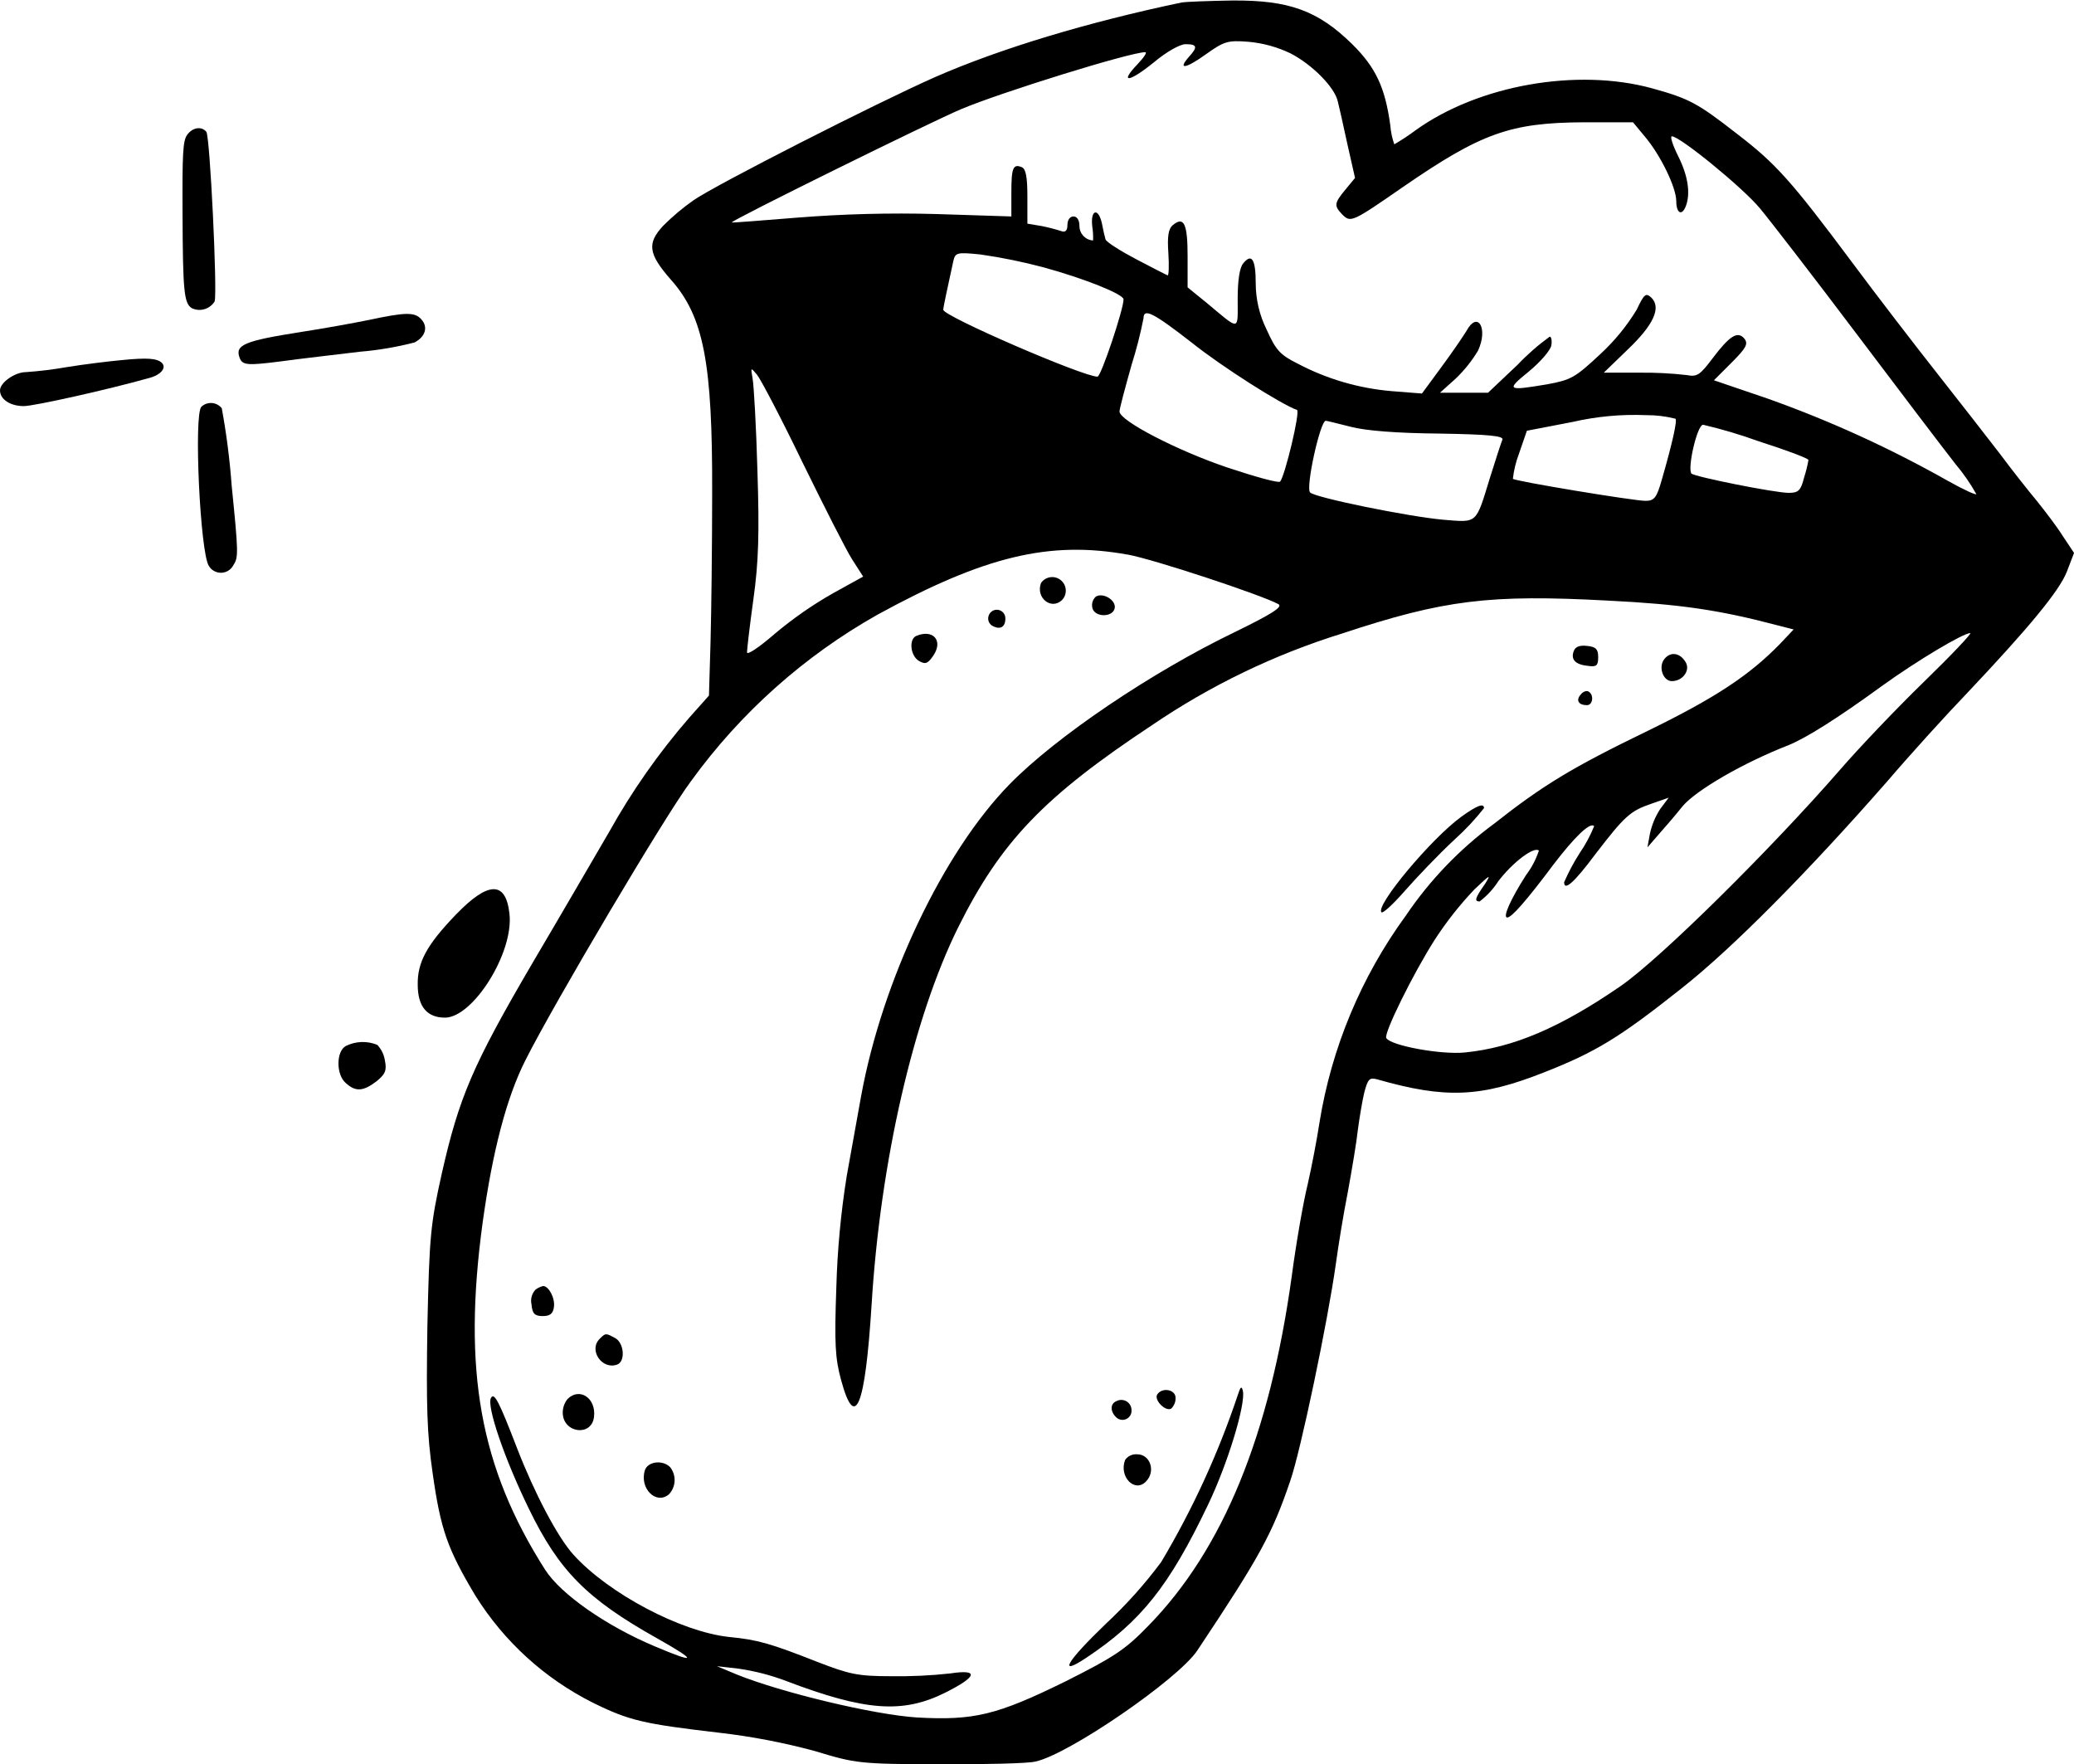<?xml version="1.0" encoding="UTF-8"?><svg xmlns="http://www.w3.org/2000/svg" xmlns:xlink="http://www.w3.org/1999/xlink" height="435.5" preserveAspectRatio="xMidYMid meet" version="1.0" viewBox="0.0 38.2 512.0 435.5" width="512.0" zoomAndPan="magnify"><g><g clip-rule="evenodd" fill-rule="evenodd"><g id="change1_2"><path d="m46.207 71.489c-1.067 1.446-1.218 4.576-1.143 19.673.076 19.138.381 21.884 2.287 23.104 2.033.965 4.467.242 5.642-1.678.687-2.289-1.144-40.718-2.059-41.863-1.218-1.447-3.431-1.065-4.727.764z"/><path d="m91.116 117.163c-3.737.763-11.286 2.135-16.775 2.974-14.101 2.211-16.394 3.204-15.175 6.405.687 1.83 1.989 1.907 10.294.839 4.348-.609 13.116-1.602 19.368-2.363 4.556-.379 9.071-1.144 13.497-2.289 2.668-1.372 3.435-3.813 1.678-5.718-1.599-1.83-3.964-1.754-12.887.152z"/><path d="m30.119 127.075c-3.355.306-9.531 1.068-13.725 1.754-3.306.579-6.64.986-9.988 1.22-2.744 0-6.405 2.592-6.405 4.5 0 2.211 2.517 3.889 5.872 3.889 2.515 0 20.664-4.042 30.958-6.939 2.893-.763 4.339-2.517 3.126-3.737-1.222-1.144-3.663-1.296-9.838-.687z"/><path d="m49.716 138.589c-1.907 1.907-.306 35.991 1.83 39.268.963 1.651 3.082 2.209 4.732 1.246.592-.345 1.067-.858 1.367-1.473 1.22-1.83 1.22-2.974-.457-19.597-.466-6.394-1.281-12.757-2.441-19.062-1.178-1.487-3.339-1.737-4.826-.558-.07.056-.139.115-.205.176z"/></g><g id="change1_1"><path d="m291.695 38.818c-23.141 4.845-44.791 11.371-60.811 18.391-14.338 6.327-54.384 26.698-59.724 30.455-2.644 1.861-5.124 3.945-7.412 6.23-4.053 4.352-3.757 6.922 1.88 13.349 8.106 9.097 10.276 20.566 10.18 52.603 0 12.756-.197 29.269-.396 36.685l-.394 13.355-4.845 5.438c-7.543 8.689-14.17 18.133-19.776 28.181-3.462 5.933-11.964 20.568-19.085 32.63-14.633 25.017-17.995 32.928-22.247 51.715-2.768 12.458-3.073 15.228-3.56 37.771-.296 19.678-.099 26.5 1.285 36.092 1.978 14.042 3.659 18.787 10.581 30.356 7.048 11.293 17.072 20.426 28.971 26.395 8.998 4.449 12.557 5.243 31.147 7.412 8.014.918 15.947 2.439 23.732 4.549 10.086 3.064 10.975 3.164 30.652 3.263 11.174 0 21.853-.199 23.732-.692 8.108-1.681 35.201-20.271 39.954-27.391 15.425-23.141 18.489-28.774 22.94-41.826 2.571-7.316 9.294-39.453 11.272-53.592.593-4.352 1.878-12.36 2.967-17.798.989-5.438 2.169-12.36 2.471-15.327.396-2.967 1.085-7.119 1.582-9.195.891-3.363 1.285-3.759 3.164-3.263 16.909 4.845 25.61 4.449 41.136-1.681 12.854-5.044 18.688-8.604 34.015-20.765 12.557-9.889 31.048-28.577 50.725-51.023 5.834-6.823 14.732-16.611 19.677-21.752 15.426-16.316 22.842-25.31 24.721-30.061l1.779-4.646-2.768-4.158c-1.482-2.372-4.449-6.228-6.427-8.701-2.077-2.471-6.13-7.613-8.998-11.469-2.967-3.856-9.889-12.756-15.426-19.776s-15.128-19.48-21.152-27.588c-15.03-20.172-18.887-24.424-28.28-31.637-9.894-7.714-11.883-8.799-21.174-11.366-18.491-5.044-42.815-.792-58.339 10.382-1.68 1.252-3.431 2.407-5.243 3.46-.534-1.532-.866-3.128-.989-4.746-1.285-9.296-3.56-14.239-9.491-20.067-8.403-8.213-15.522-10.784-29.457-10.688-5.844.1-11.481.299-12.569.496zm26.896 12.557c5.34 2.77 10.878 8.316 11.668 11.867.297 1.186 1.385 5.932 2.374 10.58l1.878 8.305-2.372 2.867c-2.77 3.363-2.869 3.956-.792 6.132 2.077 2.075 2.374 1.976 14.931-6.725 19.38-13.349 26.499-15.92 44.694-16.018h12.161l2.869 3.46c3.954 4.648 7.812 12.655 7.812 16.019 0 2.965 1.383 3.757 2.372 1.186 1.188-3.164.495-7.515-1.878-12.261-1.385-2.77-2.077-4.944-1.582-4.944 1.978 0 17.502 12.655 21.754 17.798 2.471 2.967 13.25 16.909 23.829 30.95 10.58 14.042 21.557 28.477 24.424 32.135 1.944 2.303 3.665 4.785 5.142 7.412.099.396-3.164-1.085-7.02-3.254-14.189-8.02-29.043-14.803-44.397-20.271l-13.349-4.549 4.35-4.35c3.659-3.659 4.158-4.648 3.166-5.933-1.681-1.978-3.659-.692-7.911 4.944-3.064 4.053-3.757 4.549-6.327 4.053-3.873-.438-7.77-.636-11.668-.593h-8.797l5.932-5.735c6.327-6.033 8.307-10.285 5.834-12.756-1.383-1.285-1.779-.989-3.657 2.967-2.447 4.021-5.442 7.682-8.9 10.876-6.327 5.933-7.316 6.427-13.15 7.515-9.987 1.681-10.283 1.484-4.549-3.164 2.867-2.374 5.339-5.243 5.537-6.427.199-1.184 0-2.169-.396-2.169-2.845 2.059-5.493 4.376-7.911 6.922l-7.316 6.922h-11.865l3.856-3.462c2.146-2.05 4.008-4.377 5.537-6.92 2.571-5.537-.099-9.987-2.869-4.845-.593.989-3.254 4.943-6.031 8.701l-4.944 6.723-7.513-.593c-8.126-.69-16.029-3.01-23.238-6.823-4.35-2.169-5.339-3.363-7.613-8.405-1.748-3.536-2.661-7.427-2.67-11.371 0-5.933-.989-7.515-3.073-4.944-.889.989-1.383 4.158-1.383 8.801 0 8.009.692 7.911-7.615.989l-4.746-3.856v-7.718c0-7.911-.889-9.889-3.56-7.712-1.186.889-1.484 2.768-1.186 7.02.197 3.164.098 5.637-.199 5.438-.296-.099-3.757-1.878-7.712-3.956-3.956-2.077-7.412-4.252-7.615-4.943-.202-.691-.593-2.374-.889-3.956-.889-3.956-2.867-3.363-2.374.79.18 1.145.247 2.304.199 3.462-1.883-.113-3.355-1.669-3.363-3.556 0-1.484-.593-2.374-1.482-2.374s-1.484.889-1.484 2.077c0 1.383-.494 1.878-1.383 1.582-1.624-.517-3.274-.946-4.944-1.285l-3.56-.593v-6.725c0-4.845-.396-6.823-1.385-7.217-2.169-.891-2.571.197-2.571 6.327v5.834l-18.491-.593c-11.478-.322-22.965-.025-34.411.889-8.701.692-15.909 1.285-16.117 1.186-.396-.394 49.143-24.818 56.658-27.982 9.889-4.158 41.729-14.042 45.386-14.042.593 0-.297 1.285-1.878 2.967-4.549 4.746-2.169 4.549 3.956-.396 3.164-2.67 6.526-4.549 7.909-4.549 2.869 0 3.073.692.792 3.164-2.867 3.263-.692 2.869 4.252-.691 4.449-3.166 5.339-3.462 10.383-3.073 3.636.315 7.189 1.285 10.481 2.869zm-61.008 52.802c10.086 2.77 19.776 6.626 19.776 7.911.098 2.169-5.537 19.084-6.427 19.084-3.56 0-38.07-14.931-38.07-16.513 0-.692 1.085-5.537 2.471-11.964.495-2.169.891-2.274 6.725-1.681 5.233.751 10.416 1.807 15.525 3.163zm36.486 18.491c7.515 6.033 22.347 15.426 26.105 16.712.889.296-2.967 16.314-4.158 17.699-.394.396-6.13-1.186-12.953-3.46-12.36-4.158-26.697-11.57-26.697-13.845 0-.691 1.383-5.834 2.967-11.469 1.204-3.798 2.194-7.661 2.965-11.57.004-2.571 2.477-1.286 11.771 5.933zm-95.914 29.762c5.34 10.878 10.778 21.654 12.261 23.929l2.67 4.158-7.515 4.158c-5.073 2.886-9.871 6.229-14.336 9.987-3.759 3.254-6.823 5.339-6.823 4.549s.691-6.723 1.582-13.15c1.285-9.197 1.482-16.316.989-31.637-.296-10.876-.891-21.152-1.188-22.743-.494-2.867-.494-2.867 1.085-.989.893 1.073 6.034 10.857 11.275 21.738zm215.46-10.881c.495.396-.79 6.13-3.363 15.029-1.285 4.549-1.878 5.243-4.053 5.243-2.867 0-32.234-4.845-32.722-5.438.236-2.097.734-4.157 1.482-6.13l1.978-5.734 11.274-2.169c5.93-1.362 12.015-1.927 18.095-1.679 2.464-.02 4.92.276 7.309.878zm-80.191 1.989c3.757.989 11.371 1.582 21.852 1.681 12.36.197 15.92.593 15.623 1.482-.296.692-1.681 4.944-3.073 9.401-3.56 11.57-2.965 11.075-11.57 10.382-8.701-.792-31.543-5.438-32.829-6.723-1.186-1.085 2.473-17.701 3.858-17.701.206-.012 2.973.68 6.139 1.478zm100.659 3.559c6.823 2.169 12.36 4.252 12.36 4.646-.26 1.474-.623 2.928-1.085 4.352-.79 3.164-1.385 3.757-3.757 3.757-3.462 0-23.141-3.954-24.028-4.746-1.085-1.186 1.385-12.064 2.867-12.064 4.622 1.084 9.177 2.437 13.642 4.05v.005zm-155.735 27.977c6.525 1.188 33.123 9.988 37.278 12.263 1.085.691-1.781 2.471-10.679 6.823-20.568 9.887-44.292 25.907-55.769 37.672-16.316 16.712-31.346 48.253-36.585 76.834-.891 4.845-2.473 13.74-3.56 19.776-1.458 9.097-2.317 18.279-2.571 27.488-.495 13.942-.298 17.502 1.186 22.94 3.46 12.756 5.933 6.626 7.515-18.588 2.169-35.499 10.382-70.996 21.358-93.146 10.58-21.259 21.259-32.333 47.857-49.935 14.449-9.831 30.277-17.462 46.968-22.643 25.116-8.305 36.289-9.69 65.656-8.108 17.798.891 27.299 2.274 41.926 6.13l3.856.989-3.363 3.56c-7.613 7.812-16.018 13.349-32.63 21.457-18.787 9.097-25.907 13.449-37.965 22.94-8.487 6.255-15.843 13.912-21.752 22.643-11.062 15.149-18.381 32.701-21.36 51.22-.593 3.956-1.878 10.679-2.867 15.03-1.085 4.351-2.867 14.535-3.954 22.743-5.44 39.353-17.008 67.534-35.4 86.321-5.736 5.933-8.497 7.712-20.469 13.74-16.909 8.305-22.544 9.69-36.685 8.898-10.679-.691-33.322-6.13-44.397-10.58l-4.955-2.075 5.243.595c4.057.579 8.037 1.607 11.867 3.064 19.48 7.412 28.774 8.108 39.256 2.867 7.909-3.954 8.405-5.834 1.285-4.746-4.859.535-9.747.767-14.635.692-8.307 0-10.382-.495-18.294-3.56-11.57-4.549-14.635-5.438-21.754-6.13-11.865-1.285-29.663-10.679-38.364-20.271-3.956-4.35-9.69-15.325-13.942-26.302-4.449-11.57-5.637-13.843-6.427-12.458-1.188 1.878 3.263 14.931 9.294 27.299 7.412 15.325 14.338 22.347 31.637 32.037 10.185 5.734 9.889 6.427-.593 1.978-11.964-5.044-23.141-12.856-26.995-18.887-16.117-25.31-20.369-49.242-15.425-85.631 2.471-17.798 5.933-30.949 10.58-40.145 7.119-14.139 34.711-60.711 40.838-68.82 12.212-16.875 27.931-30.908 46.079-41.134 26.395-14.438 42.419-18.294 61.702-14.824zm196.575 31.444c-6.922 6.725-16.117 16.415-20.568 21.557-17.205 19.776-44.594 46.869-54.384 53.592-14.824 10.185-26.395 15.13-38.364 16.316-5.834.593-18.294-1.681-19.382-3.56-.691-1.085 6.725-16.117 12.064-24.424 2.85-4.373 6.094-8.477 9.69-12.261 3.856-3.657 4.252-3.956 2.571-1.285-2.372 3.363-2.668 4.252-1.285 4.252 1.833-1.395 3.407-3.102 4.648-5.042 3.56-4.648 8.801-8.604 9.987-7.515-.715 2.171-1.784 4.209-3.164 6.031-3.856 6.033-5.834 10.486-4.648 10.486 1.085 0 4.747-4.158 11.471-13.152 5.142-6.723 8.998-10.486 9.987-9.401-.943 2.331-2.137 4.552-3.56 6.626-1.477 2.299-2.766 4.713-3.856 7.219 0 2.274 2.471.098 7.712-6.922 7.219-9.401 8.604-10.679 13.843-12.458l4.252-1.484-2.075 2.77c-1.24 1.896-2.112 4.009-2.571 6.228l-.595 3.263 2.573-2.967c1.482-1.68 4.25-4.845 6.13-7.217 3.361-3.956 14.931-10.679 26.104-15.03 4.352-1.779 11.964-6.526 23.236-14.732 8.497-6.13 19.776-12.856 21.654-12.953.492.001-4.649 5.439-11.47 12.063z"/><path d="m256.99 182.095c-1.385 3.657 2.571 6.823 5.243 4.158 1.247-1.369 1.148-3.49-.221-4.738-1.369-1.247-3.49-1.148-4.738.221-.103.114-.198.233-.284.359z"/><path d="m270.536 185.456c-.751.668-1.091 1.685-.891 2.67.396 2.471 5.044 2.571 5.537.199.396-1.978-2.867-3.955-4.646-2.869z"/><path d="m244.134 189.999c-.416.912-.125 1.991.692 2.571 1.978 1.188 3.363.495 3.363-1.679.043-1.164-.866-2.143-2.03-2.186-.879-.033-1.686.483-2.025 1.294z"/><path d="m226.236 195.146c-1.976.792-1.482 5.044.692 6.23 1.582.889 2.169.593 3.56-1.482 2.374-3.659-.197-6.427-4.252-4.748z"/><path d="m388.507 198.905c-.792 2.075.394 3.361 3.56 3.659 2.075.296 2.471-.099 2.471-2.169 0-1.978-.593-2.571-2.768-2.768-1.787-.206-2.876.189-3.263 1.278z"/><path d="m410.945 200.783c-1.68 1.978-.394 5.537 1.781 5.537 2.768 0 4.648-2.768 3.361-4.746-1.384-2.273-3.658-2.57-5.142-.791z"/><path d="m390.18 209.683c-1.186 1.383-.494 2.571 1.584 2.571 1.482 0 1.779-2.571.394-3.363-.494-.296-1.384 0-1.978.792z"/><path d="m360.813 239.742c-7.515 5.438-21.358 22.056-19.776 23.632.296.396 2.867-1.978 5.734-5.243 2.77-3.164 8.307-8.998 12.36-12.756 2.623-2.359 5.038-4.939 7.219-7.712 0-1.283-1.681-.69-5.537 2.079z"/><path d="m132.203 356.519c-.921.977-1.293 2.351-.989 3.659.197 2.274.79 2.867 2.768 2.867 1.781 0 2.571-.593 2.77-2.274.296-2.169-1.285-5.142-2.67-5.142-.682.163-1.322.466-1.879.89z"/><path d="m148.023 368.682c-2.77 2.768.593 7.712 4.35 6.327 2.077-.79 1.681-5.339-.494-6.526-2.37-1.285-2.37-1.285-3.856.199z"/><path d="m305.637 382.328c-4.818 14.453-11.182 28.344-18.982 41.431-4.049 5.441-8.583 10.505-13.546 15.128-9.889 9.493-12.064 13.25-4.944 8.497 13.546-8.998 20.469-17.699 30.059-37.773 4.845-10.084 9.296-24.719 8.604-28.081-.299-1.28-.596-1.083-1.191.798z"/><path d="m285.664 382.425c-.792 1.385 2.077 4.252 3.46 3.462.725-.695 1.12-1.666 1.085-2.67.004-2.077-3.359-2.67-4.545-.792z"/><path d="m140.109 383.514c-.77.951-1.189 2.139-1.186 3.363 0 5.042 7.119 6.031 7.712 1.085.596-4.645-3.556-7.415-6.526-4.448z"/><path d="m275.678 384.009c-1.582.593-1.681 2.471-.199 3.954.845.899 2.259.944 3.159.099.488-.459.745-1.112.699-1.78.015-1.391-1.1-2.53-2.491-2.546-.406-.005-.807.089-1.168.273z"/><path d="m277.753 398.544c-1.582 4.158 2.374 8.206 5.143 5.339 2.471-2.471 1.085-6.723-2.169-6.723-1.166-.096-2.297.43-2.974 1.384z"/><path d="m159.196 401.115c-1.383 4.449 2.77 8.602 5.933 5.932 1.766-1.852 1.892-4.723.296-6.723-1.878-1.879-5.537-1.386-6.229.791z"/><path d="m112.524 263.968c-7.217 7.515-9.491 11.767-9.401 17.305 0 5.339 2.274 8.108 6.725 8.108 6.92 0 17.006-16.019 15.92-25.61-.883-8.208-5.233-8.109-13.244.197z"/><path d="m85.331 296.4c-2.372 1.385-2.372 7.02 0 9.097 2.473 2.274 4.352 2.075 7.615-.396 2.169-1.779 2.571-2.67 2.075-5.142-.226-1.444-.881-2.788-1.878-3.856-2.525-1.036-5.374-.928-7.812.297z"/></g></g></g></svg>